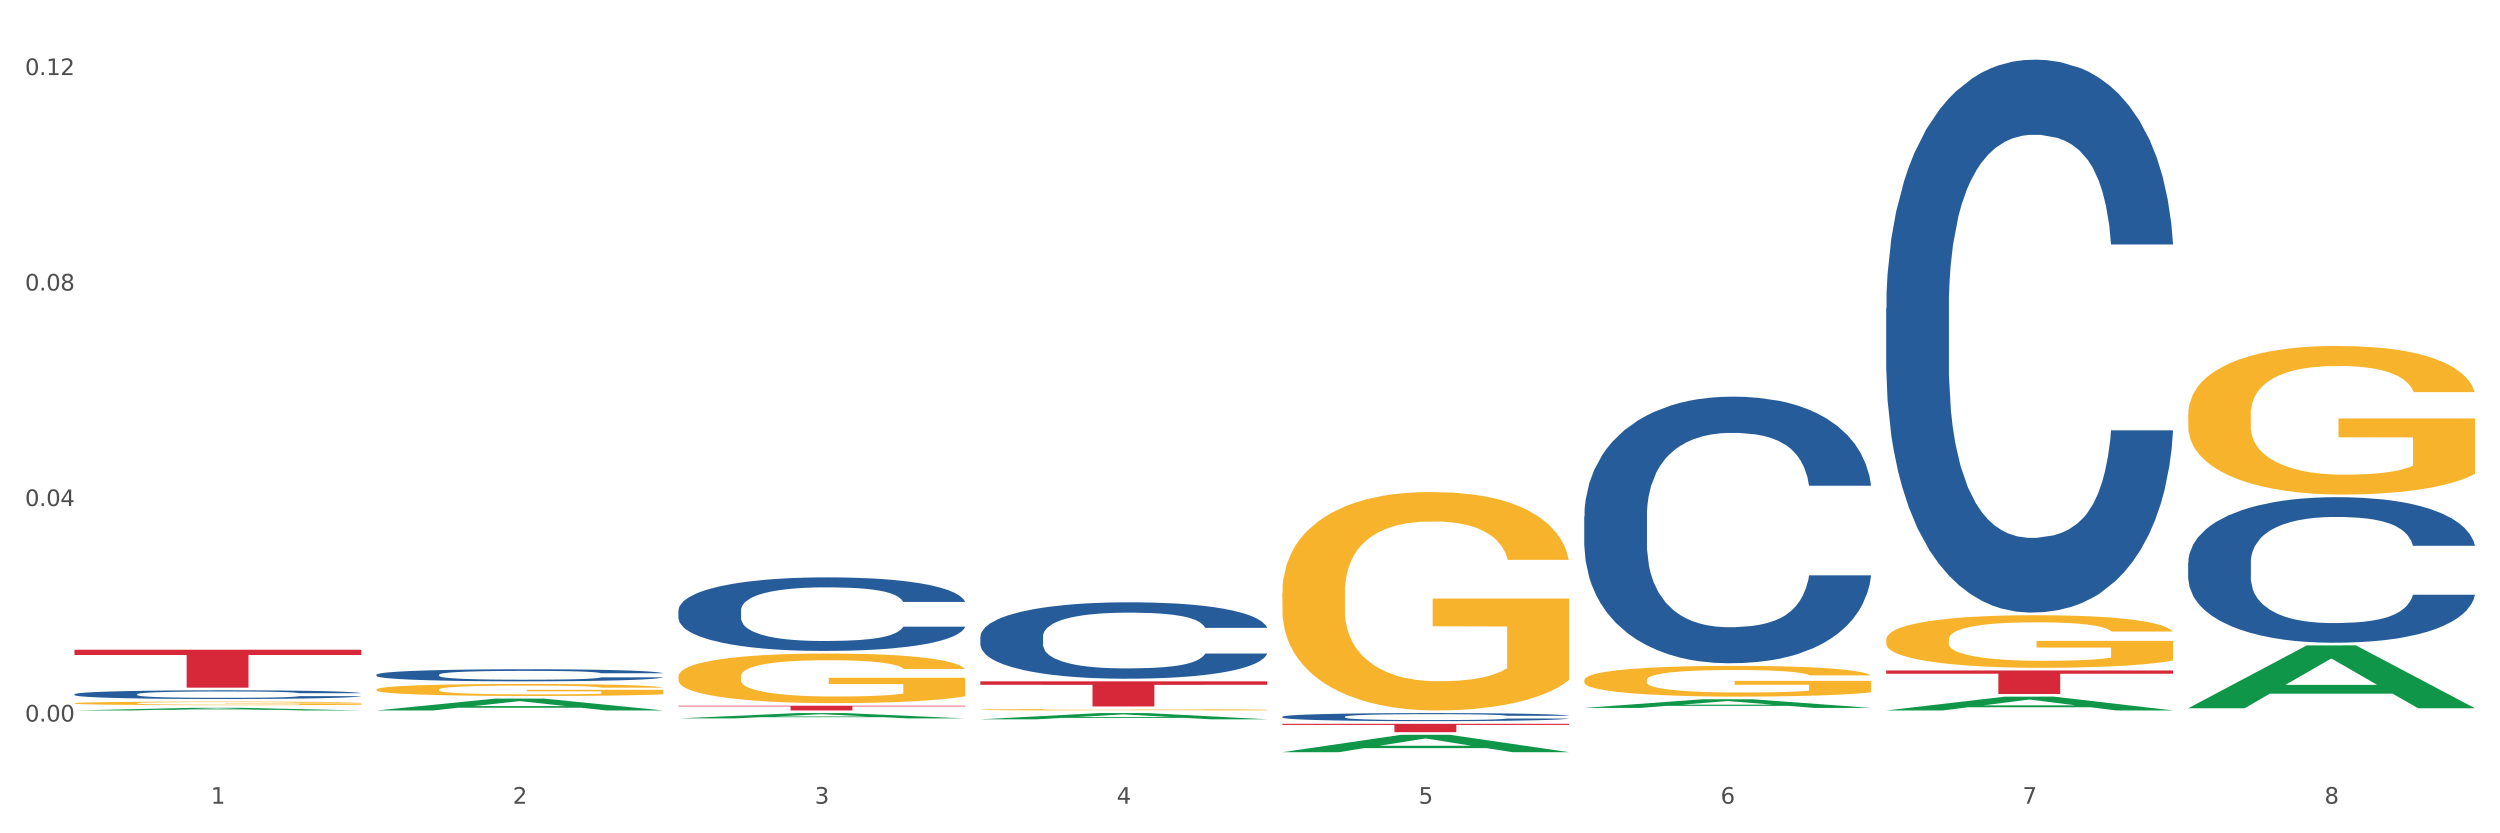 <?xml version="1.0" encoding="utf-8" standalone="no"?>
<!DOCTYPE svg PUBLIC "-//W3C//DTD SVG 1.1//EN"
  "http://www.w3.org/Graphics/SVG/1.1/DTD/svg11.dtd">
<svg xmlns:xlink="http://www.w3.org/1999/xlink" width="1080pt" height="360pt" viewBox="0 0 1080 360" xmlns="http://www.w3.org/2000/svg" version="1.1">
 <rect x="0" y="0" width="1080" height="360" fill="#333333" stroke="none"/>
 <defs>
  <style type="text/css">*{stroke-linejoin: round; stroke-linecap: butt}</style>
 </defs>
 <g id="figure_1">
  <g id="patch_1">
   <path d="M 0 360 
L 1080 360 
L 1080 0 
L 0 0 
z
" style="fill: #ffffff; stroke: #ffffff; stroke-linejoin: miter"/>
  </g>
  <g id="axes_1">
   <g id="matplotlib.axis_1">
    <g id="xtick_1">
     <g id="text_1">
      <!-- 1 -->
      <g style="fill: #4d4d4d" transform="translate(91.082 347.204) scale(0.096 -0.096)">
       <defs>
        <path id="DejaVuSans-31" d="M 794 531 
L 1825 531 
L 1825 4091 
L 703 3866 
L 703 4441 
L 1819 4666 
L 2450 4666 
L 2450 531 
L 3481 531 
L 3481 0 
L 794 0 
L 794 531 
z
" transform="scale(0.016)"/>
       </defs>
       <use xlink:href="#DejaVuSans-31"/>
      </g>
     </g>
    </g>
    <g id="xtick_2">
     <g id="text_2">
      <!-- 2 -->
      <g style="fill: #4d4d4d" transform="translate(221.525 347.204) scale(0.096 -0.096)">
       <defs>
        <path id="DejaVuSans-32" d="M 1228 531 
L 3431 531 
L 3431 0 
L 469 0 
L 469 531 
Q 828 903 1448 1529 
Q 2069 2156 2228 2338 
Q 2531 2678 2651 2914 
Q 2772 3150 2772 3378 
Q 2772 3750 2511 3984 
Q 2250 4219 1831 4219 
Q 1534 4219 1204 4116 
Q 875 4013 500 3803 
L 500 4441 
Q 881 4594 1212 4672 
Q 1544 4750 1819 4750 
Q 2544 4750 2975 4387 
Q 3406 4025 3406 3419 
Q 3406 3131 3298 2873 
Q 3191 2616 2906 2266 
Q 2828 2175 2409 1742 
Q 1991 1309 1228 531 
z
" transform="scale(0.016)"/>
       </defs>
       <use xlink:href="#DejaVuSans-32"/>
      </g>
     </g>
    </g>
    <g id="xtick_3">
     <g id="text_3">
      <!-- 3 -->
      <g style="fill: #4d4d4d" transform="translate(351.968 347.204) scale(0.096 -0.096)">
       <defs>
        <path id="DejaVuSans-33" d="M 2597 2516 
Q 3050 2419 3304 2112 
Q 3559 1806 3559 1356 
Q 3559 666 3084 287 
Q 2609 -91 1734 -91 
Q 1441 -91 1130 -33 
Q 819 25 488 141 
L 488 750 
Q 750 597 1062 519 
Q 1375 441 1716 441 
Q 2309 441 2620 675 
Q 2931 909 2931 1356 
Q 2931 1769 2642 2001 
Q 2353 2234 1838 2234 
L 1294 2234 
L 1294 2753 
L 1863 2753 
Q 2328 2753 2575 2939 
Q 2822 3125 2822 3475 
Q 2822 3834 2567 4026 
Q 2313 4219 1838 4219 
Q 1578 4219 1281 4162 
Q 984 4106 628 3988 
L 628 4550 
Q 988 4650 1302 4700 
Q 1616 4750 1894 4750 
Q 2613 4750 3031 4423 
Q 3450 4097 3450 3541 
Q 3450 3153 3228 2886 
Q 3006 2619 2597 2516 
z
" transform="scale(0.016)"/>
       </defs>
       <use xlink:href="#DejaVuSans-33"/>
      </g>
     </g>
    </g>
    <g id="xtick_4">
     <g id="text_4">
      <!-- 4 -->
      <g style="fill: #4d4d4d" transform="translate(482.412 347.204) scale(0.096 -0.096)">
       <defs>
        <path id="DejaVuSans-34" d="M 2419 4116 
L 825 1625 
L 2419 1625 
L 2419 4116 
z
M 2253 4666 
L 3047 4666 
L 3047 1625 
L 3713 1625 
L 3713 1100 
L 3047 1100 
L 3047 0 
L 2419 0 
L 2419 1100 
L 313 1100 
L 313 1709 
L 2253 4666 
z
" transform="scale(0.016)"/>
       </defs>
       <use xlink:href="#DejaVuSans-34"/>
      </g>
     </g>
    </g>
    <g id="xtick_5">
     <g id="text_5">
      <!-- 5 -->
      <g style="fill: #4d4d4d" transform="translate(612.855 347.204) scale(0.096 -0.096)">
       <defs>
        <path id="DejaVuSans-35" d="M 691 4666 
L 3169 4666 
L 3169 4134 
L 1269 4134 
L 1269 2991 
Q 1406 3038 1543 3061 
Q 1681 3084 1819 3084 
Q 2600 3084 3056 2656 
Q 3513 2228 3513 1497 
Q 3513 744 3044 326 
Q 2575 -91 1722 -91 
Q 1428 -91 1123 -41 
Q 819 9 494 109 
L 494 744 
Q 775 591 1075 516 
Q 1375 441 1709 441 
Q 2250 441 2565 725 
Q 2881 1009 2881 1497 
Q 2881 1984 2565 2268 
Q 2250 2553 1709 2553 
Q 1456 2553 1204 2497 
Q 953 2441 691 2322 
L 691 4666 
z
" transform="scale(0.016)"/>
       </defs>
       <use xlink:href="#DejaVuSans-35"/>
      </g>
     </g>
    </g>
    <g id="xtick_6">
     <g id="text_6">
      <!-- 6 -->
      <g style="fill: #4d4d4d" transform="translate(743.299 347.204) scale(0.096 -0.096)">
       <defs>
        <path id="DejaVuSans-36" d="M 2113 2584 
Q 1688 2584 1439 2293 
Q 1191 2003 1191 1497 
Q 1191 994 1439 701 
Q 1688 409 2113 409 
Q 2538 409 2786 701 
Q 3034 994 3034 1497 
Q 3034 2003 2786 2293 
Q 2538 2584 2113 2584 
z
M 3366 4563 
L 3366 3988 
Q 3128 4100 2886 4159 
Q 2644 4219 2406 4219 
Q 1781 4219 1451 3797 
Q 1122 3375 1075 2522 
Q 1259 2794 1537 2939 
Q 1816 3084 2150 3084 
Q 2853 3084 3261 2657 
Q 3669 2231 3669 1497 
Q 3669 778 3244 343 
Q 2819 -91 2113 -91 
Q 1303 -91 875 529 
Q 447 1150 447 2328 
Q 447 3434 972 4092 
Q 1497 4750 2381 4750 
Q 2619 4750 2861 4703 
Q 3103 4656 3366 4563 
z
" transform="scale(0.016)"/>
       </defs>
       <use xlink:href="#DejaVuSans-36"/>
      </g>
     </g>
    </g>
    <g id="xtick_7">
     <g id="text_7">
      <!-- 7 -->
      <g style="fill: #4d4d4d" transform="translate(873.742 347.204) scale(0.096 -0.096)">
       <defs>
        <path id="DejaVuSans-37" d="M 525 4666 
L 3525 4666 
L 3525 4397 
L 1831 0 
L 1172 0 
L 2766 4134 
L 525 4134 
L 525 4666 
z
" transform="scale(0.016)"/>
       </defs>
       <use xlink:href="#DejaVuSans-37"/>
      </g>
     </g>
    </g>
    <g id="xtick_8">
     <g id="text_8">
      <!-- 8 -->
      <g style="fill: #4d4d4d" transform="translate(1004.185 347.204) scale(0.096 -0.096)">
       <defs>
        <path id="DejaVuSans-38" d="M 2034 2216 
Q 1584 2216 1326 1975 
Q 1069 1734 1069 1313 
Q 1069 891 1326 650 
Q 1584 409 2034 409 
Q 2484 409 2743 651 
Q 3003 894 3003 1313 
Q 3003 1734 2745 1975 
Q 2488 2216 2034 2216 
z
M 1403 2484 
Q 997 2584 770 2862 
Q 544 3141 544 3541 
Q 544 4100 942 4425 
Q 1341 4750 2034 4750 
Q 2731 4750 3128 4425 
Q 3525 4100 3525 3541 
Q 3525 3141 3298 2862 
Q 3072 2584 2669 2484 
Q 3125 2378 3379 2068 
Q 3634 1759 3634 1313 
Q 3634 634 3220 271 
Q 2806 -91 2034 -91 
Q 1263 -91 848 271 
Q 434 634 434 1313 
Q 434 1759 690 2068 
Q 947 2378 1403 2484 
z
M 1172 3481 
Q 1172 3119 1398 2916 
Q 1625 2713 2034 2713 
Q 2441 2713 2670 2916 
Q 2900 3119 2900 3481 
Q 2900 3844 2670 4047 
Q 2441 4250 2034 4250 
Q 1625 4250 1398 4047 
Q 1172 3844 1172 3481 
z
" transform="scale(0.016)"/>
       </defs>
       <use xlink:href="#DejaVuSans-38"/>
      </g>
     </g>
    </g>
    <g id="xtick_9"/>
    <g id="xtick_10"/>
    <g id="xtick_11"/>
    <g id="xtick_12"/>
    <g id="xtick_13"/>
    <g id="xtick_14"/>
    <g id="xtick_15"/>
   </g>
   <g id="matplotlib.axis_2">
    <g id="ytick_1">
     <g id="text_9">
      <!-- 0.00 -->
      <g style="fill: #4d4d4d" transform="translate(10.8 311.702) scale(0.096 -0.096)">
       <defs>
        <path id="DejaVuSans-30" d="M 2034 4250 
Q 1547 4250 1301 3770 
Q 1056 3291 1056 2328 
Q 1056 1369 1301 889 
Q 1547 409 2034 409 
Q 2525 409 2770 889 
Q 3016 1369 3016 2328 
Q 3016 3291 2770 3770 
Q 2525 4250 2034 4250 
z
M 2034 4750 
Q 2819 4750 3233 4129 
Q 3647 3509 3647 2328 
Q 3647 1150 3233 529 
Q 2819 -91 2034 -91 
Q 1250 -91 836 529 
Q 422 1150 422 2328 
Q 422 3509 836 4129 
Q 1250 4750 2034 4750 
z
" transform="scale(0.016)"/>
        <path id="DejaVuSans-2e" d="M 684 794 
L 1344 794 
L 1344 0 
L 684 0 
L 684 794 
z
" transform="scale(0.016)"/>
       </defs>
       <use xlink:href="#DejaVuSans-30"/>
       <use xlink:href="#DejaVuSans-2e" transform="translate(63.623 0)"/>
       <use xlink:href="#DejaVuSans-30" transform="translate(95.41 0)"/>
       <use xlink:href="#DejaVuSans-30" transform="translate(159.033 0)"/>
      </g>
     </g>
    </g>
    <g id="ytick_2">
     <g id="text_10">
      <!-- 0.04 -->
      <g style="fill: #4d4d4d" transform="translate(10.8 218.61) scale(0.096 -0.096)">
       <use xlink:href="#DejaVuSans-30"/>
       <use xlink:href="#DejaVuSans-2e" transform="translate(63.623 0)"/>
       <use xlink:href="#DejaVuSans-30" transform="translate(95.41 0)"/>
       <use xlink:href="#DejaVuSans-34" transform="translate(159.033 0)"/>
      </g>
     </g>
    </g>
    <g id="ytick_3">
     <g id="text_11">
      <!-- 0.08 -->
      <g style="fill: #4d4d4d" transform="translate(10.8 125.517) scale(0.096 -0.096)">
       <use xlink:href="#DejaVuSans-30"/>
       <use xlink:href="#DejaVuSans-2e" transform="translate(63.623 0)"/>
       <use xlink:href="#DejaVuSans-30" transform="translate(95.41 0)"/>
       <use xlink:href="#DejaVuSans-38" transform="translate(159.033 0)"/>
      </g>
     </g>
    </g>
    <g id="ytick_4">
     <g id="text_12">
      <!-- 0.12 -->
      <g style="fill: #4d4d4d" transform="translate(10.8 32.425) scale(0.096 -0.096)">
       <use xlink:href="#DejaVuSans-30"/>
       <use xlink:href="#DejaVuSans-2e" transform="translate(63.623 0)"/>
       <use xlink:href="#DejaVuSans-31" transform="translate(95.41 0)"/>
       <use xlink:href="#DejaVuSans-32" transform="translate(159.033 0)"/>
      </g>
     </g>
    </g>
    <g id="ytick_5"/>
    <g id="ytick_6"/>
    <g id="ytick_7"/>
   </g>
   <g id="PolyCollection_1">
    <path d="M 32.175 306.923 
L 32.303 306.922 
L 83.404 305.779 
L 104.611 305.778 
L 156.096 306.925 
L 131.567 306.925 
L 120.453 306.658 
L 67.691 306.658 
L 67.307 306.662 
L 56.576 306.925 
L 32.175 306.925 
L 32.175 306.923 
L 74.334 306.499 
L 113.81 306.498 
L 94.263 306.023 
L 94.008 306.02 
L 93.752 306.024 
L 74.206 306.498 
L 74.334 306.499 
L 32.175 306.923 
z
" clip-path="url(#p132d9b3c35)" style="fill: #109648"/>
    <path d="M 684.392 223.101 
L 684.538 222.996 
L 684.538 220.051 
L 684.978 216.053 
L 686.589 208.69 
L 688.64 203.115 
L 692.155 196.593 
L 694.06 193.859 
L 696.55 190.808 
L 701.677 185.864 
L 707.536 181.657 
L 711.637 179.343 
L 714.713 177.87 
L 721.598 175.24 
L 725.553 174.083 
L 729.654 173.136 
L 733.169 172.505 
L 739.029 171.769 
L 743.716 171.453 
L 749.136 171.348 
L 753.677 171.453 
L 759.682 171.874 
L 768.471 173.136 
L 771.84 173.873 
L 776.381 175.135 
L 781.068 176.818 
L 784.877 178.501 
L 789.271 180.92 
L 793.812 184.076 
L 798.206 188.073 
L 801.282 191.755 
L 803.772 195.647 
L 805.97 200.38 
L 807.581 205.535 
L 808.313 209.847 
L 781.508 209.847 
L 780.775 205.955 
L 779.31 201.748 
L 777.846 198.908 
L 776.234 196.593 
L 773.744 193.964 
L 771.547 192.281 
L 767.885 190.282 
L 764.516 189.02 
L 761.733 188.284 
L 758.364 187.652 
L 751.186 187.021 
L 746.06 187.021 
L 742.837 187.232 
L 738.882 187.758 
L 735.513 188.494 
L 731.558 189.756 
L 728.482 191.124 
L 725.406 192.912 
L 723.648 194.174 
L 721.012 196.488 
L 719.254 198.382 
L 716.91 201.643 
L 715.592 203.957 
L 713.248 209.952 
L 712.223 214.37 
L 711.784 217.421 
L 711.491 220.787 
L 711.491 237.196 
L 712.369 244.559 
L 713.102 247.715 
L 714.274 251.291 
L 716.471 255.92 
L 719.693 260.443 
L 723.062 263.704 
L 725.846 265.702 
L 728.482 267.175 
L 731.119 268.332 
L 734.341 269.384 
L 736.978 270.015 
L 740.933 270.646 
L 745.62 270.962 
L 749.282 270.962 
L 756.753 270.436 
L 760.122 269.91 
L 763.344 269.174 
L 766.86 268.016 
L 769.643 266.754 
L 771.254 265.807 
L 773.891 263.809 
L 775.941 261.705 
L 777.699 259.286 
L 778.871 257.182 
L 780.189 254.026 
L 781.215 250.45 
L 781.508 248.557 
L 808.313 248.557 
L 807.727 252.343 
L 806.702 256.025 
L 804.651 260.969 
L 803.04 263.809 
L 800.55 267.28 
L 797.913 270.225 
L 794.251 273.486 
L 790.882 275.906 
L 787.367 278.009 
L 783.558 279.903 
L 776.674 282.532 
L 774.184 283.269 
L 768.91 284.531 
L 764.809 285.267 
L 758.803 286.004 
L 752.651 286.424 
L 746.206 286.53 
L 740.493 286.319 
L 734.195 285.688 
L 730.24 285.057 
L 725.846 284.11 
L 720.719 282.638 
L 715.885 280.849 
L 711.344 278.746 
L 707.096 276.326 
L 703.141 273.591 
L 698.015 269.068 
L 694.206 264.65 
L 691.423 260.548 
L 689.519 257.077 
L 687.615 252.659 
L 686.589 249.608 
L 684.978 242.245 
L 684.392 235.408 
L 684.392 223.101 
z
" clip-path="url(#p132d9b3c35)" style="fill: #255c99"/>
    <path d="M 553.949 309.622 
L 554.095 309.618 
L 554.095 309.529 
L 554.535 309.408 
L 556.146 309.185 
L 558.196 309.016 
L 561.712 308.819 
L 563.616 308.736 
L 566.106 308.644 
L 571.233 308.494 
L 577.092 308.367 
L 581.194 308.296 
L 584.27 308.252 
L 591.154 308.172 
L 595.109 308.137 
L 599.211 308.109 
L 602.726 308.089 
L 608.585 308.067 
L 613.273 308.058 
L 618.692 308.054 
L 623.233 308.058 
L 629.239 308.07 
L 638.028 308.109 
L 641.397 308.131 
L 645.937 308.169 
L 650.625 308.22 
L 654.433 308.271 
L 658.828 308.344 
L 663.368 308.44 
L 667.763 308.561 
L 670.839 308.672 
L 673.329 308.79 
L 675.526 308.934 
L 677.137 309.09 
L 677.87 309.22 
L 651.064 309.22 
L 650.332 309.102 
L 648.867 308.975 
L 647.402 308.889 
L 645.791 308.819 
L 643.301 308.739 
L 641.104 308.688 
L 637.442 308.628 
L 634.073 308.59 
L 631.289 308.567 
L 627.92 308.548 
L 620.743 308.529 
L 615.616 308.529 
L 612.394 308.535 
L 608.439 308.551 
L 605.07 308.574 
L 601.115 308.612 
L 598.039 308.653 
L 594.963 308.707 
L 593.205 308.746 
L 590.568 308.816 
L 588.811 308.873 
L 586.467 308.972 
L 585.149 309.042 
L 582.805 309.223 
L 581.78 309.357 
L 581.34 309.45 
L 581.047 309.552 
L 581.047 310.048 
L 581.926 310.271 
L 582.658 310.367 
L 583.83 310.475 
L 586.027 310.615 
L 589.25 310.752 
L 592.619 310.851 
L 595.402 310.912 
L 598.039 310.956 
L 600.675 310.991 
L 603.898 311.023 
L 606.535 311.042 
L 610.489 311.061 
L 615.177 311.071 
L 618.839 311.071 
L 626.309 311.055 
L 629.678 311.039 
L 632.901 311.017 
L 636.416 310.982 
L 639.199 310.944 
L 640.811 310.915 
L 643.447 310.854 
L 645.498 310.791 
L 647.256 310.717 
L 648.428 310.654 
L 649.746 310.558 
L 650.771 310.45 
L 651.064 310.392 
L 677.87 310.392 
L 677.284 310.507 
L 676.259 310.619 
L 674.208 310.768 
L 672.597 310.854 
L 670.106 310.959 
L 667.47 311.049 
L 663.808 311.147 
L 660.439 311.221 
L 656.923 311.284 
L 653.115 311.342 
L 646.23 311.421 
L 643.74 311.444 
L 638.467 311.482 
L 634.366 311.504 
L 628.36 311.526 
L 622.208 311.539 
L 615.763 311.542 
L 610.05 311.536 
L 603.751 311.517 
L 599.797 311.498 
L 595.402 311.469 
L 590.275 311.425 
L 585.442 311.37 
L 580.901 311.307 
L 576.653 311.233 
L 572.698 311.151 
L 567.571 311.014 
L 563.763 310.88 
L 560.98 310.756 
L 559.075 310.65 
L 557.171 310.517 
L 556.146 310.424 
L 554.535 310.201 
L 553.949 309.994 
L 553.949 309.622 
z
" clip-path="url(#p132d9b3c35)" style="fill: #255c99"/>
    <path d="M 293.062 263.702 
L 293.208 263.673 
L 293.208 262.86 
L 293.648 261.757 
L 295.259 259.725 
L 297.31 258.187 
L 300.825 256.387 
L 302.729 255.633 
L 305.22 254.791 
L 310.346 253.427 
L 316.205 252.266 
L 320.307 251.627 
L 323.383 251.221 
L 330.267 250.495 
L 334.222 250.176 
L 338.324 249.914 
L 341.839 249.74 
L 347.698 249.537 
L 352.386 249.45 
L 357.806 249.421 
L 362.346 249.45 
L 368.352 249.566 
L 377.141 249.914 
L 380.51 250.118 
L 385.051 250.466 
L 389.738 250.93 
L 393.546 251.395 
L 397.941 252.062 
L 402.482 252.933 
L 406.876 254.036 
L 409.952 255.052 
L 412.442 256.126 
L 414.639 257.432 
L 416.251 258.854 
L 416.983 260.044 
L 390.177 260.044 
L 389.445 258.971 
L 387.98 257.81 
L 386.515 257.026 
L 384.904 256.387 
L 382.414 255.662 
L 380.217 255.197 
L 376.555 254.646 
L 373.186 254.297 
L 370.403 254.094 
L 367.034 253.92 
L 359.856 253.746 
L 354.729 253.746 
L 351.507 253.804 
L 347.552 253.949 
L 344.183 254.152 
L 340.228 254.501 
L 337.152 254.878 
L 334.076 255.371 
L 332.318 255.72 
L 329.682 256.358 
L 327.924 256.881 
L 325.58 257.78 
L 324.262 258.419 
L 321.918 260.074 
L 320.893 261.293 
L 320.453 262.134 
L 320.16 263.063 
L 320.16 267.591 
L 321.039 269.623 
L 321.772 270.494 
L 322.944 271.481 
L 325.141 272.758 
L 328.363 274.006 
L 331.732 274.906 
L 334.515 275.457 
L 337.152 275.864 
L 339.789 276.183 
L 343.011 276.473 
L 345.648 276.647 
L 349.603 276.821 
L 354.29 276.909 
L 357.952 276.909 
L 365.422 276.763 
L 368.791 276.618 
L 372.014 276.415 
L 375.529 276.096 
L 378.313 275.747 
L 379.924 275.486 
L 382.56 274.935 
L 384.611 274.354 
L 386.369 273.687 
L 387.541 273.106 
L 388.859 272.235 
L 389.884 271.248 
L 390.177 270.726 
L 416.983 270.726 
L 416.397 271.771 
L 415.372 272.787 
L 413.321 274.151 
L 411.71 274.935 
L 409.22 275.893 
L 406.583 276.705 
L 402.921 277.605 
L 399.552 278.273 
L 396.037 278.853 
L 392.228 279.376 
L 385.344 280.101 
L 382.853 280.305 
L 377.58 280.653 
L 373.479 280.856 
L 367.473 281.059 
L 361.321 281.175 
L 354.876 281.204 
L 349.163 281.146 
L 342.865 280.972 
L 338.91 280.798 
L 334.515 280.537 
L 329.389 280.13 
L 324.555 279.637 
L 320.014 279.056 
L 315.766 278.389 
L 311.811 277.634 
L 306.684 276.386 
L 302.876 275.167 
L 300.093 274.035 
L 298.189 273.077 
L 296.284 271.858 
L 295.259 271.016 
L 293.648 268.984 
L 293.062 267.098 
L 293.062 263.702 
z
" clip-path="url(#p132d9b3c35)" style="fill: #255c99"/>
    <path d="M 162.618 291.461 
L 162.765 291.456 
L 162.765 291.323 
L 163.204 291.142 
L 164.816 290.808 
L 166.866 290.555 
L 170.382 290.259 
L 172.286 290.135 
L 174.776 289.997 
L 179.903 289.773 
L 185.762 289.582 
L 189.863 289.477 
L 192.94 289.41 
L 199.824 289.291 
L 203.779 289.239 
L 207.88 289.196 
L 211.396 289.167 
L 217.255 289.134 
L 221.942 289.119 
L 227.362 289.115 
L 231.903 289.119 
L 237.909 289.138 
L 246.697 289.196 
L 250.066 289.229 
L 254.607 289.286 
L 259.295 289.363 
L 263.103 289.439 
L 267.497 289.549 
L 272.038 289.692 
L 276.433 289.873 
L 279.509 290.04 
L 281.999 290.216 
L 284.196 290.431 
L 285.807 290.665 
L 286.54 290.86 
L 259.734 290.86 
L 259.002 290.684 
L 257.537 290.493 
L 256.072 290.364 
L 254.461 290.259 
L 251.971 290.14 
L 249.773 290.064 
L 246.111 289.973 
L 242.742 289.916 
L 239.959 289.882 
L 236.59 289.854 
L 229.413 289.825 
L 224.286 289.825 
L 221.064 289.835 
L 217.109 289.859 
L 213.74 289.892 
L 209.785 289.949 
L 206.709 290.011 
L 203.633 290.092 
L 201.875 290.15 
L 199.238 290.254 
L 197.48 290.34 
L 195.137 290.488 
L 193.818 290.593 
L 191.475 290.865 
L 190.449 291.065 
L 190.01 291.204 
L 189.717 291.356 
L 189.717 292.1 
L 190.596 292.434 
L 191.328 292.577 
L 192.5 292.74 
L 194.697 292.949 
L 197.92 293.154 
L 201.289 293.302 
L 204.072 293.393 
L 206.709 293.46 
L 209.345 293.512 
L 212.568 293.56 
L 215.204 293.589 
L 219.159 293.617 
L 223.847 293.631 
L 227.509 293.631 
L 234.979 293.608 
L 238.348 293.584 
L 241.571 293.55 
L 245.086 293.498 
L 247.869 293.441 
L 249.48 293.398 
L 252.117 293.307 
L 254.168 293.212 
L 255.926 293.102 
L 257.097 293.007 
L 258.416 292.864 
L 259.441 292.701 
L 259.734 292.616 
L 286.54 292.616 
L 285.954 292.787 
L 284.928 292.954 
L 282.878 293.178 
L 281.266 293.307 
L 278.776 293.465 
L 276.14 293.598 
L 272.478 293.746 
L 269.109 293.856 
L 265.593 293.951 
L 261.785 294.037 
L 254.9 294.156 
L 252.41 294.19 
L 247.137 294.247 
L 243.035 294.28 
L 237.03 294.314 
L 230.878 294.333 
L 224.433 294.337 
L 218.72 294.328 
L 212.421 294.299 
L 208.466 294.271 
L 204.072 294.228 
L 198.945 294.161 
L 194.111 294.08 
L 189.571 293.984 
L 185.323 293.875 
L 181.368 293.751 
L 176.241 293.546 
L 172.432 293.345 
L 169.649 293.159 
L 167.745 293.002 
L 165.841 292.802 
L 164.816 292.663 
L 163.204 292.329 
L 162.618 292.019 
L 162.618 291.461 
z
" clip-path="url(#p132d9b3c35)" style="fill: #255c99"/>
    <path d="M 32.175 299.897 
L 32.321 299.893 
L 32.321 299.797 
L 32.761 299.667 
L 34.372 299.426 
L 36.423 299.244 
L 39.938 299.031 
L 41.843 298.942 
L 44.333 298.842 
L 49.46 298.681 
L 55.319 298.543 
L 59.42 298.468 
L 62.496 298.42 
L 69.381 298.334 
L 73.336 298.296 
L 77.437 298.265 
L 80.953 298.244 
L 86.812 298.22 
L 91.499 298.21 
L 96.919 298.207 
L 101.46 298.21 
L 107.465 298.224 
L 116.254 298.265 
L 119.623 298.289 
L 124.164 298.33 
L 128.851 298.385 
L 132.66 298.44 
L 137.054 298.519 
L 141.595 298.622 
L 145.989 298.753 
L 149.065 298.873 
L 151.555 299 
L 153.753 299.155 
L 155.364 299.323 
L 156.096 299.464 
L 129.291 299.464 
L 128.558 299.337 
L 127.093 299.199 
L 125.629 299.107 
L 124.017 299.031 
L 121.527 298.945 
L 119.33 298.89 
L 115.668 298.825 
L 112.299 298.784 
L 109.516 298.76 
L 106.147 298.739 
L 98.969 298.719 
L 93.843 298.719 
L 90.62 298.725 
L 86.665 298.743 
L 83.296 298.767 
L 79.341 298.808 
L 76.265 298.852 
L 73.189 298.911 
L 71.431 298.952 
L 68.795 299.028 
L 67.037 299.09 
L 64.693 299.196 
L 63.375 299.272 
L 61.031 299.467 
L 60.006 299.612 
L 59.567 299.711 
L 59.274 299.821 
L 59.274 300.357 
L 60.152 300.598 
L 60.885 300.701 
L 62.057 300.817 
L 64.254 300.969 
L 67.476 301.116 
L 70.845 301.223 
L 73.629 301.288 
L 76.265 301.336 
L 78.902 301.374 
L 82.124 301.408 
L 84.761 301.429 
L 88.716 301.45 
L 93.403 301.46 
L 97.065 301.46 
L 104.536 301.443 
L 107.905 301.426 
L 111.127 301.401 
L 114.643 301.364 
L 117.426 301.322 
L 119.037 301.292 
L 121.674 301.226 
L 123.724 301.158 
L 125.482 301.079 
L 126.654 301.01 
L 127.972 300.907 
L 128.998 300.79 
L 129.291 300.728 
L 156.096 300.728 
L 155.51 300.852 
L 154.485 300.972 
L 152.434 301.134 
L 150.823 301.226 
L 148.333 301.34 
L 145.696 301.436 
L 142.034 301.542 
L 138.665 301.621 
L 135.15 301.69 
L 131.341 301.752 
L 124.457 301.838 
L 121.967 301.862 
L 116.693 301.903 
L 112.592 301.927 
L 106.586 301.951 
L 100.434 301.965 
L 93.989 301.968 
L 88.276 301.961 
L 81.978 301.941 
L 78.023 301.92 
L 73.629 301.889 
L 68.502 301.841 
L 63.668 301.783 
L 59.127 301.714 
L 54.879 301.635 
L 50.924 301.546 
L 45.798 301.398 
L 41.989 301.254 
L 39.206 301.12 
L 37.302 301.006 
L 35.398 300.862 
L 34.372 300.763 
L 32.761 300.522 
L 32.175 300.299 
L 32.175 299.897 
z
" clip-path="url(#p132d9b3c35)" style="fill: #255c99"/>
    <path d="M 32.175 303.814 
L 32.321 303.813 
L 32.321 303.762 
L 32.614 303.718 
L 34.077 303.612 
L 36.272 303.524 
L 37.881 303.477 
L 39.49 303.439 
L 41.392 303.401 
L 43.733 303.361 
L 47.976 303.303 
L 50.61 303.273 
L 53.828 303.242 
L 59.681 303.197 
L 63.923 303.171 
L 68.313 303.15 
L 75.482 303.124 
L 80.163 303.113 
L 85.138 303.105 
L 91.136 303.099 
L 95.672 303.097 
L 105.621 303.102 
L 114.106 303.114 
L 118.203 303.124 
L 123.47 303.141 
L 126.25 303.153 
L 130.785 303.175 
L 135.467 303.205 
L 138.686 303.231 
L 143.514 303.279 
L 147.172 303.327 
L 150.537 303.386 
L 152.292 303.428 
L 153.609 303.466 
L 154.779 303.51 
L 155.95 303.579 
L 129.615 303.579 
L 128.591 303.53 
L 126.981 303.483 
L 124.64 303.438 
L 122.592 303.409 
L 119.081 303.374 
L 115.862 303.351 
L 112.497 303.334 
L 108.4 303.32 
L 105.182 303.313 
L 100.646 303.307 
L 91.722 303.309 
L 85.723 303.32 
L 81.626 303.334 
L 78.993 303.347 
L 76.652 303.361 
L 74.019 303.381 
L 70.946 303.411 
L 68.752 303.438 
L 66.557 303.472 
L 64.801 303.506 
L 63.192 303.545 
L 61.875 303.588 
L 60.851 303.632 
L 59.973 303.685 
L 59.242 303.775 
L 59.242 303.969 
L 59.534 304.013 
L 60.266 304.071 
L 61.144 304.115 
L 62.607 304.167 
L 63.923 304.203 
L 66.411 304.254 
L 69.19 304.296 
L 71.385 304.323 
L 73.58 304.346 
L 77.384 304.377 
L 81.626 304.402 
L 85.284 304.418 
L 90.259 304.432 
L 93.624 304.438 
L 96.55 304.441 
L 103.719 304.441 
L 108.839 304.436 
L 114.545 304.426 
L 118.934 304.414 
L 122.592 304.398 
L 126.689 304.373 
L 129.322 304.349 
L 129.322 304.052 
L 97.135 304.051 
L 97.135 303.854 
L 156.096 303.854 
L 156.096 304.432 
L 153.609 304.462 
L 150.829 304.489 
L 147.903 304.513 
L 143.514 304.543 
L 138.247 304.571 
L 133.565 304.591 
L 128.591 304.608 
L 122.738 304.623 
L 115.131 304.638 
L 110.449 304.643 
L 104.596 304.647 
L 97.72 304.649 
L 91.722 304.646 
L 85.869 304.639 
L 79.724 304.626 
L 73.726 304.608 
L 69.19 304.589 
L 64.655 304.567 
L 59.827 304.537 
L 56.023 304.509 
L 53.097 304.483 
L 49.878 304.451 
L 46.367 304.408 
L 43.733 304.37 
L 41.392 304.33 
L 38.905 304.279 
L 37.149 304.235 
L 35.394 304.18 
L 34.37 304.139 
L 33.199 304.075 
L 32.321 303.986 
L 32.175 303.814 
z
" clip-path="url(#p132d9b3c35)" style="fill: #f7b32b"/>
    <path d="M 32.175 280.673 
L 156.096 280.673 
L 156.096 282.952 
L 107.35 282.968 
L 107.35 297.077 
L 80.628 297.077 
L 80.628 282.968 
L 32.175 282.952 
L 32.175 280.688 
L 32.175 280.673 
z
" clip-path="url(#p132d9b3c35)" style="fill: #d62839"/>
    <path d="M 293.062 304.888 
L 416.983 304.888 
L 416.983 305.171 
L 368.237 305.173 
L 368.237 306.925 
L 341.514 306.925 
L 341.514 305.173 
L 293.062 305.171 
L 293.062 304.89 
L 293.062 304.888 
z
" clip-path="url(#p132d9b3c35)" style="fill: #d62839"/>
    <path d="M 814.835 133.096 
L 814.982 132.877 
L 814.982 126.769 
L 815.421 118.479 
L 817.033 103.207 
L 819.083 91.645 
L 822.599 78.119 
L 824.503 72.446 
L 826.993 66.12 
L 832.12 55.866 
L 837.979 47.139 
L 842.08 42.34 
L 845.157 39.286 
L 852.041 33.832 
L 855.996 31.432 
L 860.097 29.468 
L 863.613 28.159 
L 869.472 26.632 
L 874.159 25.978 
L 879.579 25.759 
L 884.12 25.978 
L 890.126 26.85 
L 898.914 29.468 
L 902.283 30.995 
L 906.824 33.613 
L 911.512 37.104 
L 915.32 40.595 
L 919.714 45.612 
L 924.255 52.157 
L 928.65 60.447 
L 931.726 68.083 
L 934.216 76.155 
L 936.413 85.972 
L 938.024 96.662 
L 938.757 105.607 
L 911.951 105.607 
L 911.219 97.535 
L 909.754 88.809 
L 908.289 82.918 
L 906.678 78.119 
L 904.188 72.664 
L 901.99 69.174 
L 898.328 65.029 
L 894.959 62.411 
L 892.176 60.884 
L 888.807 59.575 
L 881.63 58.266 
L 876.503 58.266 
L 873.28 58.702 
L 869.326 59.793 
L 865.957 61.32 
L 862.002 63.938 
L 858.926 66.774 
L 855.849 70.483 
L 854.092 73.101 
L 851.455 77.9 
L 849.697 81.827 
L 847.354 88.59 
L 846.035 93.39 
L 843.692 105.825 
L 842.666 114.988 
L 842.227 121.315 
L 841.934 128.296 
L 841.934 162.329 
L 842.813 177.601 
L 843.545 184.146 
L 844.717 191.563 
L 846.914 201.162 
L 850.137 210.543 
L 853.506 217.306 
L 856.289 221.451 
L 858.926 224.506 
L 861.562 226.905 
L 864.785 229.087 
L 867.421 230.396 
L 871.376 231.705 
L 876.064 232.36 
L 879.726 232.36 
L 887.196 231.269 
L 890.565 230.178 
L 893.788 228.651 
L 897.303 226.251 
L 900.086 223.633 
L 901.697 221.67 
L 904.334 217.524 
L 906.385 213.161 
L 908.142 208.144 
L 909.314 203.78 
L 910.633 197.235 
L 911.658 189.818 
L 911.951 185.891 
L 938.757 185.891 
L 938.171 193.745 
L 937.145 201.38 
L 935.095 211.634 
L 933.483 217.524 
L 930.993 224.724 
L 928.357 230.832 
L 924.695 237.595 
L 921.326 242.613 
L 917.81 246.976 
L 914.002 250.903 
L 907.117 256.357 
L 904.627 257.885 
L 899.354 260.503 
L 895.252 262.03 
L 889.247 263.557 
L 883.095 264.429 
L 876.65 264.648 
L 870.937 264.211 
L 864.638 262.902 
L 860.683 261.593 
L 856.289 259.63 
L 851.162 256.576 
L 846.328 252.867 
L 841.788 248.504 
L 837.54 243.486 
L 833.585 237.814 
L 828.458 228.433 
L 824.649 219.27 
L 821.866 210.761 
L 819.962 203.562 
L 818.058 194.399 
L 817.033 188.073 
L 815.421 172.801 
L 814.835 158.621 
L 814.835 133.096 
z
" clip-path="url(#p132d9b3c35)" style="fill: #255c99"/>
    <path d="M 423.505 294.335 
L 547.426 294.335 
L 547.426 295.842 
L 498.68 295.852 
L 498.68 305.182 
L 471.958 305.182 
L 471.958 295.852 
L 423.505 295.842 
L 423.505 294.345 
L 423.505 294.335 
z
" clip-path="url(#p132d9b3c35)" style="fill: #d62839"/>
    <path d="M 814.835 289.633 
L 938.757 289.633 
L 938.757 291.048 
L 890.01 291.057 
L 890.01 299.815 
L 863.288 299.815 
L 863.288 291.057 
L 814.835 291.048 
L 814.835 289.642 
L 814.835 289.633 
z
" clip-path="url(#p132d9b3c35)" style="fill: #d62839"/>
    <path d="M 162.618 297.872 
L 162.765 297.868 
L 162.765 297.696 
L 163.057 297.549 
L 164.52 297.192 
L 166.715 296.898 
L 168.324 296.741 
L 169.934 296.612 
L 171.836 296.484 
L 174.177 296.351 
L 178.419 296.156 
L 181.053 296.056 
L 184.272 295.952 
L 190.124 295.799 
L 194.367 295.714 
L 198.756 295.642 
L 205.925 295.557 
L 210.607 295.519 
L 215.581 295.49 
L 221.58 295.471 
L 226.115 295.467 
L 236.064 295.481 
L 244.55 295.524 
L 248.646 295.557 
L 253.913 295.614 
L 256.693 295.652 
L 261.229 295.728 
L 265.91 295.828 
L 269.129 295.913 
L 273.957 296.075 
L 277.615 296.237 
L 280.98 296.437 
L 282.736 296.574 
L 284.052 296.703 
L 285.223 296.85 
L 286.393 297.083 
L 260.058 297.083 
L 259.034 296.917 
L 257.425 296.76 
L 255.084 296.608 
L 253.036 296.513 
L 249.524 296.394 
L 246.305 296.318 
L 242.94 296.261 
L 238.844 296.213 
L 235.625 296.189 
L 231.09 296.17 
L 222.165 296.175 
L 216.166 296.213 
L 212.07 296.261 
L 209.436 296.303 
L 207.095 296.351 
L 204.462 296.417 
L 201.389 296.517 
L 199.195 296.608 
L 197 296.722 
L 195.245 296.836 
L 193.635 296.969 
L 192.319 297.112 
L 191.294 297.259 
L 190.417 297.44 
L 189.685 297.739 
L 189.685 298.391 
L 189.978 298.538 
L 190.709 298.733 
L 191.587 298.88 
L 193.05 299.056 
L 194.367 299.175 
L 196.854 299.346 
L 199.634 299.489 
L 201.828 299.579 
L 204.023 299.655 
L 207.827 299.76 
L 212.07 299.846 
L 215.727 299.898 
L 220.702 299.945 
L 224.067 299.964 
L 226.993 299.974 
L 234.162 299.974 
L 239.283 299.96 
L 244.989 299.926 
L 249.378 299.884 
L 253.036 299.831 
L 257.132 299.746 
L 259.766 299.665 
L 259.766 298.671 
L 227.578 298.666 
L 227.578 298.006 
L 286.54 298.006 
L 286.54 299.945 
L 284.052 300.045 
L 281.273 300.136 
L 278.346 300.216 
L 273.957 300.316 
L 268.69 300.411 
L 264.008 300.478 
L 259.034 300.535 
L 253.182 300.587 
L 245.574 300.635 
L 240.892 300.654 
L 235.04 300.668 
L 228.164 300.673 
L 222.165 300.663 
L 216.313 300.64 
L 210.168 300.597 
L 204.169 300.535 
L 199.634 300.473 
L 195.098 300.397 
L 190.27 300.297 
L 186.466 300.202 
L 183.54 300.117 
L 180.321 300.007 
L 176.81 299.865 
L 174.177 299.736 
L 171.836 299.603 
L 169.348 299.432 
L 167.593 299.285 
L 165.837 299.099 
L 164.813 298.961 
L 163.643 298.747 
L 162.765 298.448 
L 162.618 297.872 
z
" clip-path="url(#p132d9b3c35)" style="fill: #f7b32b"/>
    <path d="M 293.062 292.234 
L 293.208 292.214 
L 293.208 291.51 
L 293.501 290.904 
L 294.964 289.436 
L 297.158 288.223 
L 298.768 287.577 
L 300.377 287.049 
L 302.279 286.521 
L 304.62 285.973 
L 308.863 285.171 
L 311.496 284.76 
L 314.715 284.329 
L 320.567 283.703 
L 324.81 283.351 
L 329.199 283.057 
L 336.368 282.705 
L 341.05 282.549 
L 346.025 282.431 
L 352.023 282.353 
L 356.559 282.334 
L 366.507 282.392 
L 374.993 282.568 
L 379.09 282.705 
L 384.357 282.94 
L 387.137 283.097 
L 391.672 283.41 
L 396.354 283.821 
L 399.573 284.173 
L 404.401 284.838 
L 408.058 285.503 
L 411.423 286.325 
L 413.179 286.892 
L 414.496 287.421 
L 415.666 288.027 
L 416.837 288.986 
L 390.502 288.986 
L 389.477 288.301 
L 387.868 287.656 
L 385.527 287.029 
L 383.479 286.638 
L 379.968 286.149 
L 376.749 285.836 
L 373.384 285.601 
L 369.287 285.405 
L 366.069 285.308 
L 361.533 285.229 
L 352.608 285.249 
L 346.61 285.405 
L 342.513 285.601 
L 339.88 285.777 
L 337.539 285.973 
L 334.905 286.247 
L 331.833 286.658 
L 329.638 287.029 
L 327.444 287.499 
L 325.688 287.969 
L 324.079 288.516 
L 322.762 289.103 
L 321.738 289.71 
L 320.86 290.454 
L 320.128 291.686 
L 320.128 294.367 
L 320.421 294.973 
L 321.153 295.776 
L 322.03 296.382 
L 323.493 297.106 
L 324.81 297.595 
L 327.297 298.3 
L 330.077 298.887 
L 332.272 299.258 
L 334.466 299.571 
L 338.27 300.002 
L 342.513 300.354 
L 346.171 300.569 
L 351.145 300.765 
L 354.51 300.843 
L 357.436 300.882 
L 364.605 300.882 
L 369.726 300.824 
L 375.432 300.687 
L 379.821 300.511 
L 383.479 300.295 
L 387.576 299.943 
L 390.209 299.611 
L 390.209 295.521 
L 358.022 295.502 
L 358.022 292.782 
L 416.983 292.782 
L 416.983 300.765 
L 414.496 301.176 
L 411.716 301.548 
L 408.79 301.88 
L 404.401 302.291 
L 399.134 302.682 
L 394.452 302.956 
L 389.477 303.191 
L 383.625 303.406 
L 376.017 303.602 
L 371.336 303.68 
L 365.483 303.739 
L 358.607 303.759 
L 352.608 303.719 
L 346.756 303.622 
L 340.611 303.445 
L 334.613 303.191 
L 330.077 302.937 
L 325.542 302.624 
L 320.714 302.213 
L 316.91 301.821 
L 313.984 301.469 
L 310.765 301.019 
L 307.253 300.432 
L 304.62 299.904 
L 302.279 299.356 
L 299.792 298.652 
L 298.036 298.045 
L 296.281 297.282 
L 295.256 296.715 
L 294.086 295.834 
L 293.208 294.602 
L 293.062 292.234 
z
" clip-path="url(#p132d9b3c35)" style="fill: #f7b32b"/>
    <path d="M 423.505 306.595 
L 423.651 306.595 
L 423.651 306.574 
L 423.944 306.557 
L 425.407 306.515 
L 427.602 306.48 
L 429.211 306.462 
L 430.82 306.447 
L 432.722 306.431 
L 435.063 306.416 
L 439.306 306.393 
L 441.94 306.381 
L 445.158 306.369 
L 451.011 306.351 
L 455.254 306.341 
L 459.643 306.332 
L 466.812 306.322 
L 471.494 306.318 
L 476.468 306.314 
L 482.467 306.312 
L 487.002 306.312 
L 496.951 306.313 
L 505.437 306.318 
L 509.533 306.322 
L 514.8 306.329 
L 517.58 306.333 
L 522.115 306.342 
L 526.797 306.354 
L 530.016 306.364 
L 534.844 306.383 
L 538.502 306.402 
L 541.867 306.426 
L 543.622 306.442 
L 544.939 306.457 
L 546.11 306.475 
L 547.28 306.502 
L 520.945 306.502 
L 519.921 306.482 
L 518.312 306.464 
L 515.971 306.446 
L 513.922 306.435 
L 510.411 306.421 
L 507.192 306.412 
L 503.827 306.405 
L 499.731 306.4 
L 496.512 306.397 
L 491.976 306.394 
L 483.052 306.395 
L 477.053 306.4 
L 472.957 306.405 
L 470.323 306.41 
L 467.982 306.416 
L 465.349 306.424 
L 462.276 306.435 
L 460.082 306.446 
L 457.887 306.459 
L 456.131 306.473 
L 454.522 306.489 
L 453.205 306.505 
L 452.181 306.523 
L 451.303 306.544 
L 450.572 306.579 
L 450.572 306.656 
L 450.864 306.674 
L 451.596 306.697 
L 452.474 306.714 
L 453.937 306.735 
L 455.254 306.749 
L 457.741 306.769 
L 460.521 306.786 
L 462.715 306.796 
L 464.91 306.805 
L 468.714 306.818 
L 472.957 306.828 
L 476.614 306.834 
L 481.589 306.839 
L 484.954 306.842 
L 487.88 306.843 
L 495.049 306.843 
L 500.17 306.841 
L 505.875 306.837 
L 510.265 306.832 
L 513.922 306.826 
L 518.019 306.816 
L 520.652 306.806 
L 520.652 306.689 
L 488.465 306.689 
L 488.465 306.611 
L 547.426 306.611 
L 547.426 306.839 
L 544.939 306.851 
L 542.159 306.862 
L 539.233 306.871 
L 534.844 306.883 
L 529.577 306.894 
L 524.895 306.902 
L 519.921 306.909 
L 514.069 306.915 
L 506.461 306.921 
L 501.779 306.923 
L 495.927 306.925 
L 489.05 306.925 
L 483.052 306.924 
L 477.2 306.921 
L 471.055 306.916 
L 465.056 306.909 
L 460.521 306.902 
L 455.985 306.893 
L 451.157 306.881 
L 447.353 306.87 
L 444.427 306.86 
L 441.208 306.847 
L 437.697 306.83 
L 435.063 306.815 
L 432.722 306.799 
L 430.235 306.779 
L 428.48 306.762 
L 426.724 306.74 
L 425.7 306.723 
L 424.529 306.698 
L 423.651 306.663 
L 423.505 306.595 
z
" clip-path="url(#p132d9b3c35)" style="fill: #f7b32b"/>
    <path d="M 553.949 256.162 
L 554.095 256.076 
L 554.095 252.973 
L 554.388 250.301 
L 555.851 243.837 
L 558.045 238.494 
L 559.655 235.65 
L 561.264 233.323 
L 563.166 230.995 
L 565.507 228.582 
L 569.75 225.049 
L 572.383 223.239 
L 575.602 221.343 
L 581.454 218.585 
L 585.697 217.033 
L 590.086 215.741 
L 597.255 214.189 
L 601.937 213.5 
L 606.911 212.983 
L 612.91 212.638 
L 617.445 212.552 
L 627.394 212.81 
L 635.88 213.586 
L 639.977 214.189 
L 645.244 215.223 
L 648.023 215.913 
L 652.559 217.292 
L 657.241 219.102 
L 660.459 220.653 
L 665.287 223.584 
L 668.945 226.514 
L 672.31 230.134 
L 674.066 232.633 
L 675.383 234.96 
L 676.553 237.632 
L 677.724 241.855 
L 651.388 241.855 
L 650.364 238.838 
L 648.755 235.994 
L 646.414 233.236 
L 644.366 231.513 
L 640.854 229.358 
L 637.636 227.979 
L 634.271 226.945 
L 630.174 226.083 
L 626.955 225.652 
L 622.42 225.307 
L 613.495 225.393 
L 607.497 226.083 
L 603.4 226.945 
L 600.767 227.72 
L 598.426 228.582 
L 595.792 229.789 
L 592.72 231.599 
L 590.525 233.236 
L 588.331 235.305 
L 586.575 237.373 
L 584.965 239.786 
L 583.649 242.372 
L 582.625 245.044 
L 581.747 248.319 
L 581.015 253.749 
L 581.015 265.556 
L 581.308 268.228 
L 582.039 271.761 
L 582.917 274.433 
L 584.38 277.622 
L 585.697 279.777 
L 588.184 282.879 
L 590.964 285.465 
L 593.159 287.102 
L 595.353 288.481 
L 599.157 290.378 
L 603.4 291.929 
L 607.058 292.877 
L 612.032 293.739 
L 615.397 294.084 
L 618.323 294.256 
L 625.492 294.256 
L 630.613 293.997 
L 636.319 293.394 
L 640.708 292.618 
L 644.366 291.67 
L 648.462 290.119 
L 651.096 288.654 
L 651.096 270.641 
L 618.908 270.555 
L 618.908 258.575 
L 677.87 258.575 
L 677.87 293.739 
L 675.383 295.549 
L 672.603 297.186 
L 669.677 298.651 
L 665.287 300.461 
L 660.02 302.185 
L 655.339 303.392 
L 650.364 304.426 
L 644.512 305.374 
L 636.904 306.236 
L 632.222 306.58 
L 626.37 306.839 
L 619.494 306.925 
L 613.495 306.753 
L 607.643 306.322 
L 601.498 305.546 
L 595.5 304.426 
L 590.964 303.305 
L 586.429 301.926 
L 581.6 300.117 
L 577.796 298.393 
L 574.87 296.841 
L 571.652 294.859 
L 568.14 292.274 
L 565.507 289.947 
L 563.166 287.533 
L 560.679 284.431 
L 558.923 281.759 
L 557.167 278.398 
L 556.143 275.898 
L 554.973 272.02 
L 554.095 266.59 
L 553.949 256.162 
z
" clip-path="url(#p132d9b3c35)" style="fill: #f7b32b"/>
    <path d="M 684.392 293.796 
L 684.538 293.784 
L 684.538 293.347 
L 684.831 292.971 
L 686.294 292.061 
L 688.489 291.31 
L 690.098 290.909 
L 691.707 290.582 
L 693.609 290.254 
L 695.95 289.915 
L 700.193 289.417 
L 702.827 289.163 
L 706.045 288.896 
L 711.898 288.508 
L 716.14 288.289 
L 720.53 288.108 
L 727.699 287.889 
L 732.38 287.792 
L 737.355 287.719 
L 743.353 287.671 
L 747.889 287.659 
L 757.838 287.695 
L 766.323 287.804 
L 770.42 287.889 
L 775.687 288.035 
L 778.467 288.132 
L 783.002 288.326 
L 787.684 288.581 
L 790.903 288.799 
L 795.731 289.211 
L 799.389 289.624 
L 802.754 290.133 
L 804.509 290.485 
L 805.826 290.812 
L 806.996 291.188 
L 808.167 291.783 
L 781.832 291.783 
L 780.808 291.358 
L 779.198 290.958 
L 776.857 290.57 
L 774.809 290.327 
L 771.298 290.024 
L 768.079 289.83 
L 764.714 289.684 
L 760.617 289.563 
L 757.399 289.502 
L 752.863 289.454 
L 743.939 289.466 
L 737.94 289.563 
L 733.843 289.684 
L 731.21 289.793 
L 728.869 289.915 
L 726.236 290.085 
L 723.163 290.339 
L 720.968 290.57 
L 718.774 290.861 
L 717.018 291.152 
L 715.409 291.491 
L 714.092 291.855 
L 713.068 292.231 
L 712.19 292.692 
L 711.459 293.456 
L 711.459 295.118 
L 711.751 295.494 
L 712.483 295.991 
L 713.361 296.367 
L 714.824 296.816 
L 716.14 297.119 
L 718.628 297.556 
L 721.407 297.92 
L 723.602 298.15 
L 725.797 298.344 
L 729.601 298.611 
L 733.843 298.829 
L 737.501 298.963 
L 742.475 299.084 
L 745.841 299.132 
L 748.767 299.157 
L 755.936 299.157 
L 761.056 299.12 
L 766.762 299.035 
L 771.151 298.926 
L 774.809 298.793 
L 778.906 298.575 
L 781.539 298.368 
L 781.539 295.833 
L 749.352 295.821 
L 749.352 294.135 
L 808.313 294.135 
L 808.313 299.084 
L 805.826 299.339 
L 803.046 299.569 
L 800.12 299.775 
L 795.731 300.03 
L 790.464 300.273 
L 785.782 300.442 
L 780.808 300.588 
L 774.955 300.721 
L 767.348 300.843 
L 762.666 300.891 
L 756.813 300.928 
L 749.937 300.94 
L 743.939 300.915 
L 738.086 300.855 
L 731.941 300.746 
L 725.943 300.588 
L 721.407 300.43 
L 716.872 300.236 
L 712.044 299.981 
L 708.24 299.739 
L 705.314 299.521 
L 702.095 299.242 
L 698.584 298.878 
L 695.95 298.55 
L 693.609 298.211 
L 691.122 297.774 
L 689.366 297.398 
L 687.611 296.925 
L 686.587 296.573 
L 685.416 296.028 
L 684.538 295.263 
L 684.392 293.796 
z
" clip-path="url(#p132d9b3c35)" style="fill: #f7b32b"/>
    <path d="M 814.835 276.279 
L 814.982 276.258 
L 814.982 275.511 
L 815.274 274.868 
L 816.737 273.311 
L 818.932 272.024 
L 820.541 271.339 
L 822.151 270.779 
L 824.053 270.218 
L 826.394 269.637 
L 830.636 268.786 
L 833.27 268.35 
L 836.489 267.894 
L 842.341 267.23 
L 846.584 266.856 
L 850.973 266.545 
L 858.142 266.171 
L 862.824 266.005 
L 867.798 265.881 
L 873.797 265.798 
L 878.332 265.777 
L 888.281 265.839 
L 896.767 266.026 
L 900.863 266.171 
L 906.13 266.42 
L 908.91 266.586 
L 913.446 266.918 
L 918.127 267.354 
L 921.346 267.728 
L 926.174 268.433 
L 929.832 269.139 
L 933.197 270.011 
L 934.953 270.613 
L 936.269 271.173 
L 937.44 271.817 
L 938.61 272.834 
L 912.275 272.834 
L 911.251 272.107 
L 909.642 271.422 
L 907.301 270.758 
L 905.253 270.343 
L 901.741 269.824 
L 898.522 269.492 
L 895.157 269.243 
L 891.061 269.035 
L 887.842 268.932 
L 883.307 268.849 
L 874.382 268.869 
L 868.383 269.035 
L 864.287 269.243 
L 861.653 269.43 
L 859.312 269.637 
L 856.679 269.928 
L 853.606 270.364 
L 851.412 270.758 
L 849.217 271.256 
L 847.462 271.754 
L 845.852 272.335 
L 844.536 272.958 
L 843.511 273.601 
L 842.634 274.39 
L 841.902 275.698 
L 841.902 278.541 
L 842.195 279.185 
L 842.926 280.036 
L 843.804 280.679 
L 845.267 281.447 
L 846.584 281.966 
L 849.071 282.713 
L 851.851 283.336 
L 854.045 283.73 
L 856.24 284.062 
L 860.044 284.519 
L 864.287 284.892 
L 867.944 285.121 
L 872.919 285.328 
L 876.284 285.411 
L 879.21 285.453 
L 886.379 285.453 
L 891.5 285.39 
L 897.206 285.245 
L 901.595 285.058 
L 905.253 284.83 
L 909.349 284.456 
L 911.983 284.104 
L 911.983 279.766 
L 879.795 279.745 
L 879.795 276.86 
L 938.757 276.86 
L 938.757 285.328 
L 936.269 285.764 
L 933.49 286.158 
L 930.563 286.511 
L 926.174 286.947 
L 920.907 287.362 
L 916.225 287.653 
L 911.251 287.902 
L 905.399 288.13 
L 897.791 288.338 
L 893.109 288.421 
L 887.257 288.483 
L 880.38 288.504 
L 874.382 288.462 
L 868.53 288.358 
L 862.385 288.172 
L 856.386 287.902 
L 851.851 287.632 
L 847.315 287.3 
L 842.487 286.864 
L 838.683 286.449 
L 835.757 286.075 
L 832.538 285.598 
L 829.027 284.975 
L 826.394 284.415 
L 824.053 283.834 
L 821.565 283.087 
L 819.81 282.443 
L 818.054 281.634 
L 817.03 281.032 
L 815.86 280.098 
L 814.982 278.79 
L 814.835 276.279 
z
" clip-path="url(#p132d9b3c35)" style="fill: #f7b32b"/>
    <path d="M 945.279 179.123 
L 945.425 179.064 
L 945.425 176.954 
L 945.718 175.137 
L 947.181 170.74 
L 949.375 167.106 
L 950.985 165.171 
L 952.594 163.588 
L 954.496 162.006 
L 956.837 160.364 
L 961.08 157.961 
L 963.713 156.73 
L 966.932 155.44 
L 972.784 153.564 
L 977.027 152.509 
L 981.416 151.63 
L 988.585 150.575 
L 993.267 150.106 
L 998.242 149.754 
L 1004.24 149.52 
L 1008.776 149.461 
L 1018.724 149.637 
L 1027.21 150.165 
L 1031.307 150.575 
L 1036.574 151.278 
L 1039.354 151.747 
L 1043.889 152.685 
L 1048.571 153.916 
L 1051.79 154.971 
L 1056.618 156.964 
L 1060.275 158.957 
L 1063.64 161.42 
L 1065.396 163.119 
L 1066.713 164.702 
L 1067.883 166.519 
L 1069.054 169.392 
L 1042.719 169.392 
L 1041.694 167.34 
L 1040.085 165.406 
L 1037.744 163.53 
L 1035.696 162.357 
L 1032.185 160.892 
L 1028.966 159.954 
L 1025.601 159.251 
L 1021.504 158.664 
L 1018.285 158.371 
L 1013.75 158.137 
L 1004.825 158.195 
L 998.827 158.664 
L 994.73 159.251 
L 992.097 159.778 
L 989.756 160.364 
L 987.122 161.185 
L 984.05 162.416 
L 981.855 163.53 
L 979.661 164.937 
L 977.905 166.344 
L 976.296 167.985 
L 974.979 169.744 
L 973.955 171.561 
L 973.077 173.788 
L 972.345 177.481 
L 972.345 185.512 
L 972.638 187.329 
L 973.37 189.733 
L 974.247 191.55 
L 975.71 193.719 
L 977.027 195.184 
L 979.514 197.295 
L 982.294 199.053 
L 984.489 200.167 
L 986.683 201.105 
L 990.487 202.395 
L 994.73 203.45 
L 998.388 204.095 
L 1003.362 204.681 
L 1006.727 204.915 
L 1009.653 205.033 
L 1016.822 205.033 
L 1021.943 204.857 
L 1027.649 204.446 
L 1032.038 203.919 
L 1035.696 203.274 
L 1039.792 202.219 
L 1042.426 201.222 
L 1042.426 188.971 
L 1010.239 188.912 
L 1010.239 180.764 
L 1069.2 180.764 
L 1069.2 204.681 
L 1066.713 205.912 
L 1063.933 207.026 
L 1061.007 208.022 
L 1056.618 209.253 
L 1051.351 210.426 
L 1046.669 211.246 
L 1041.694 211.95 
L 1035.842 212.595 
L 1028.234 213.181 
L 1023.553 213.415 
L 1017.7 213.591 
L 1010.824 213.65 
L 1004.825 213.532 
L 998.973 213.239 
L 992.828 212.712 
L 986.83 211.95 
L 982.294 211.188 
L 977.759 210.25 
L 972.931 209.019 
L 969.127 207.846 
L 966.201 206.791 
L 962.982 205.443 
L 959.47 203.684 
L 956.837 202.102 
L 954.496 200.46 
L 952.009 198.35 
L 950.253 196.533 
L 948.498 194.247 
L 947.473 192.547 
L 946.303 189.909 
L 945.425 186.216 
L 945.279 179.123 
z
" clip-path="url(#p132d9b3c35)" style="fill: #f7b32b"/>
    <path d="M 553.949 312.672 
L 677.87 312.672 
L 677.87 313.177 
L 629.124 313.181 
L 629.124 316.31 
L 602.401 316.31 
L 602.401 313.181 
L 553.949 313.177 
L 553.949 312.675 
L 553.949 312.672 
z
" clip-path="url(#p132d9b3c35)" style="fill: #d62839"/>
    <path d="M 945.279 243.034 
L 945.425 242.976 
L 945.425 241.368 
L 945.865 239.186 
L 947.476 235.166 
L 949.527 232.122 
L 953.042 228.562 
L 954.946 227.069 
L 957.437 225.403 
L 962.563 222.704 
L 968.422 220.407 
L 972.524 219.143 
L 975.6 218.339 
L 982.484 216.904 
L 986.439 216.272 
L 990.541 215.755 
L 994.056 215.411 
L 999.915 215.009 
L 1004.603 214.836 
L 1010.022 214.779 
L 1014.563 214.836 
L 1020.569 215.066 
L 1029.358 215.755 
L 1032.727 216.157 
L 1037.268 216.846 
L 1041.955 217.765 
L 1045.763 218.684 
L 1050.158 220.005 
L 1054.699 221.728 
L 1059.093 223.91 
L 1062.169 225.92 
L 1064.659 228.045 
L 1066.856 230.629 
L 1068.468 233.443 
L 1069.2 235.798 
L 1042.394 235.798 
L 1041.662 233.673 
L 1040.197 231.376 
L 1038.732 229.825 
L 1037.121 228.562 
L 1034.631 227.126 
L 1032.434 226.207 
L 1028.772 225.116 
L 1025.403 224.427 
L 1022.62 224.025 
L 1019.251 223.68 
L 1012.073 223.336 
L 1006.946 223.336 
L 1003.724 223.451 
L 999.769 223.738 
L 996.4 224.14 
L 992.445 224.829 
L 989.369 225.575 
L 986.293 226.552 
L 984.535 227.241 
L 981.899 228.504 
L 980.141 229.538 
L 977.797 231.318 
L 976.479 232.582 
L 974.135 235.855 
L 973.11 238.267 
L 972.67 239.933 
L 972.377 241.77 
L 972.377 250.729 
L 973.256 254.749 
L 973.989 256.472 
L 975.16 258.425 
L 977.358 260.951 
L 980.58 263.421 
L 983.949 265.201 
L 986.732 266.292 
L 989.369 267.096 
L 992.006 267.728 
L 995.228 268.302 
L 997.865 268.647 
L 1001.82 268.991 
L 1006.507 269.164 
L 1010.169 269.164 
L 1017.639 268.877 
L 1021.008 268.589 
L 1024.231 268.187 
L 1027.746 267.556 
L 1030.53 266.867 
L 1032.141 266.35 
L 1034.777 265.259 
L 1036.828 264.11 
L 1038.586 262.789 
L 1039.758 261.641 
L 1041.076 259.918 
L 1042.101 257.965 
L 1042.394 256.931 
L 1069.2 256.931 
L 1068.614 258.999 
L 1067.589 261.009 
L 1065.538 263.708 
L 1063.927 265.259 
L 1061.437 267.154 
L 1058.8 268.762 
L 1055.138 270.542 
L 1051.769 271.863 
L 1048.254 273.011 
L 1044.445 274.045 
L 1037.561 275.481 
L 1035.07 275.883 
L 1029.797 276.572 
L 1025.696 276.974 
L 1019.69 277.376 
L 1013.538 277.606 
L 1007.093 277.663 
L 1001.38 277.548 
L 995.082 277.204 
L 991.127 276.859 
L 986.732 276.342 
L 981.606 275.538 
L 976.772 274.562 
L 972.231 273.413 
L 967.983 272.093 
L 964.028 270.599 
L 958.901 268.13 
L 955.093 265.718 
L 952.31 263.478 
L 950.406 261.583 
L 948.501 259.171 
L 947.476 257.506 
L 945.865 253.486 
L 945.279 249.753 
L 945.279 243.034 
z
" clip-path="url(#p132d9b3c35)" style="fill: #255c99"/>
    <path d="M 423.505 275.026 
L 423.652 274.996 
L 423.652 274.152 
L 424.091 273.006 
L 425.702 270.896 
L 427.753 269.298 
L 431.269 267.429 
L 433.173 266.645 
L 435.663 265.77 
L 440.79 264.353 
L 446.649 263.147 
L 450.75 262.484 
L 453.826 262.062 
L 460.711 261.308 
L 464.666 260.977 
L 468.767 260.705 
L 472.283 260.524 
L 478.142 260.313 
L 482.829 260.223 
L 488.249 260.193 
L 492.79 260.223 
L 498.795 260.344 
L 507.584 260.705 
L 510.953 260.916 
L 515.494 261.278 
L 520.181 261.761 
L 523.99 262.243 
L 528.384 262.936 
L 532.925 263.841 
L 537.319 264.986 
L 540.395 266.042 
L 542.886 267.157 
L 545.083 268.514 
L 546.694 269.991 
L 547.426 271.227 
L 520.621 271.227 
L 519.888 270.112 
L 518.424 268.906 
L 516.959 268.092 
L 515.348 267.429 
L 512.857 266.675 
L 510.66 266.192 
L 506.998 265.62 
L 503.629 265.258 
L 500.846 265.047 
L 497.477 264.866 
L 490.3 264.685 
L 485.173 264.685 
L 481.95 264.745 
L 477.995 264.896 
L 474.626 265.107 
L 470.671 265.469 
L 467.595 265.861 
L 464.519 266.373 
L 462.762 266.735 
L 460.125 267.398 
L 458.367 267.941 
L 456.024 268.876 
L 454.705 269.539 
L 452.362 271.257 
L 451.336 272.524 
L 450.897 273.398 
L 450.604 274.363 
L 450.604 279.066 
L 451.483 281.176 
L 452.215 282.081 
L 453.387 283.106 
L 455.584 284.432 
L 458.807 285.729 
L 462.176 286.663 
L 464.959 287.236 
L 467.595 287.658 
L 470.232 287.99 
L 473.455 288.291 
L 476.091 288.472 
L 480.046 288.653 
L 484.733 288.744 
L 488.395 288.744 
L 495.866 288.593 
L 499.235 288.442 
L 502.457 288.231 
L 505.973 287.899 
L 508.756 287.538 
L 510.367 287.266 
L 513.004 286.693 
L 515.055 286.091 
L 516.812 285.397 
L 517.984 284.794 
L 519.302 283.89 
L 520.328 282.865 
L 520.621 282.322 
L 547.426 282.322 
L 546.84 283.407 
L 545.815 284.462 
L 543.764 285.879 
L 542.153 286.693 
L 539.663 287.688 
L 537.026 288.533 
L 533.364 289.467 
L 529.995 290.161 
L 526.48 290.764 
L 522.671 291.306 
L 515.787 292.06 
L 513.297 292.271 
L 508.024 292.633 
L 503.922 292.844 
L 497.917 293.055 
L 491.764 293.175 
L 485.319 293.206 
L 479.607 293.145 
L 473.308 292.964 
L 469.353 292.784 
L 464.959 292.512 
L 459.832 292.09 
L 454.998 291.578 
L 450.457 290.975 
L 446.209 290.281 
L 442.255 289.497 
L 437.128 288.201 
L 433.319 286.935 
L 430.536 285.759 
L 428.632 284.764 
L 426.728 283.498 
L 425.702 282.623 
L 424.091 280.513 
L 423.505 278.553 
L 423.505 275.026 
z
" clip-path="url(#p132d9b3c35)" style="fill: #255c99"/>
    <path d="M 684.392 305.812 
L 684.52 305.809 
L 735.621 302.072 
L 756.828 302.069 
L 808.313 305.819 
L 783.784 305.819 
L 772.67 304.946 
L 719.908 304.946 
L 719.524 304.96 
L 708.793 305.819 
L 684.392 305.819 
L 684.392 305.812 
L 726.551 304.425 
L 766.027 304.421 
L 746.48 302.868 
L 746.225 302.861 
L 745.969 302.872 
L 726.423 304.421 
L 726.551 304.425 
L 684.392 305.812 
z
" clip-path="url(#p132d9b3c35)" style="fill: #109648"/>
    <path d="M 162.618 306.916 
L 162.746 306.911 
L 213.848 301.807 
L 235.055 301.802 
L 286.54 306.925 
L 262.011 306.925 
L 250.896 305.732 
L 198.134 305.732 
L 197.751 305.751 
L 187.019 306.925 
L 162.618 306.925 
L 162.618 306.916 
L 204.777 305.02 
L 244.253 305.015 
L 224.707 302.894 
L 224.451 302.884 
L 224.196 302.899 
L 204.649 305.015 
L 204.777 305.02 
L 162.618 306.916 
z
" clip-path="url(#p132d9b3c35)" style="fill: #109648"/>
    <path d="M 293.062 310.356 
L 293.19 310.354 
L 344.291 308.057 
L 365.498 308.054 
L 416.983 310.36 
L 392.454 310.36 
L 381.34 309.823 
L 328.577 309.823 
L 328.194 309.832 
L 317.463 310.36 
L 293.062 310.36 
L 293.062 310.356 
L 335.221 309.503 
L 374.696 309.501 
L 355.15 308.546 
L 354.895 308.542 
L 354.639 308.548 
L 335.093 309.501 
L 335.221 309.503 
L 293.062 310.356 
z
" clip-path="url(#p132d9b3c35)" style="fill: #109648"/>
    <path d="M 814.835 306.914 
L 814.963 306.908 
L 866.065 300.95 
L 887.272 300.944 
L 938.757 306.925 
L 914.228 306.925 
L 903.113 305.532 
L 850.351 305.532 
L 849.968 305.555 
L 839.236 306.925 
L 814.835 306.925 
L 814.835 306.914 
L 856.994 304.701 
L 896.47 304.696 
L 876.924 302.219 
L 876.668 302.208 
L 876.413 302.224 
L 856.866 304.696 
L 856.994 304.701 
L 814.835 306.914 
z
" clip-path="url(#p132d9b3c35)" style="fill: #109648"/>
    <path d="M 553.949 324.935 
L 554.076 324.928 
L 605.178 317.446 
L 626.385 317.439 
L 677.87 324.95 
L 653.341 324.95 
L 642.226 323.201 
L 589.464 323.201 
L 589.081 323.229 
L 578.35 324.95 
L 553.949 324.95 
L 553.949 324.935 
L 596.107 322.157 
L 635.583 322.15 
L 616.037 319.04 
L 615.781 319.026 
L 615.526 319.047 
L 595.98 322.15 
L 596.107 322.157 
L 553.949 324.935 
z
" clip-path="url(#p132d9b3c35)" style="fill: #109648"/>
    <path d="M 945.279 305.931 
L 945.407 305.906 
L 996.508 278.818 
L 1017.715 278.792 
L 1069.2 305.983 
L 1044.671 305.983 
L 1033.557 299.651 
L 980.794 299.651 
L 980.411 299.753 
L 969.68 305.983 
L 945.279 305.983 
L 945.279 305.931 
L 987.438 295.872 
L 1026.913 295.847 
L 1007.367 284.588 
L 1007.112 284.537 
L 1006.856 284.613 
L 987.31 295.847 
L 987.438 295.872 
L 945.279 305.931 
z
" clip-path="url(#p132d9b3c35)" style="fill: #109648"/>
    <path d="M 423.505 310.736 
L 423.633 310.733 
L 474.734 308.057 
L 495.942 308.054 
L 547.426 310.741 
L 522.898 310.741 
L 511.783 310.115 
L 459.021 310.115 
L 458.637 310.125 
L 447.906 310.741 
L 423.505 310.741 
L 423.505 310.736 
L 465.664 309.742 
L 505.14 309.739 
L 485.594 308.627 
L 485.338 308.622 
L 485.083 308.629 
L 465.536 309.739 
L 465.664 309.742 
L 423.505 310.736 
z
" clip-path="url(#p132d9b3c35)" style="fill: #109648"/>
   </g>
  </g>
 </g>
 <defs>
  <clipPath id="p132d9b3c35">
   <rect x="32.175" y="10.8" width="1037.025" height="329.109"/>
  </clipPath>
 </defs>
</svg>
